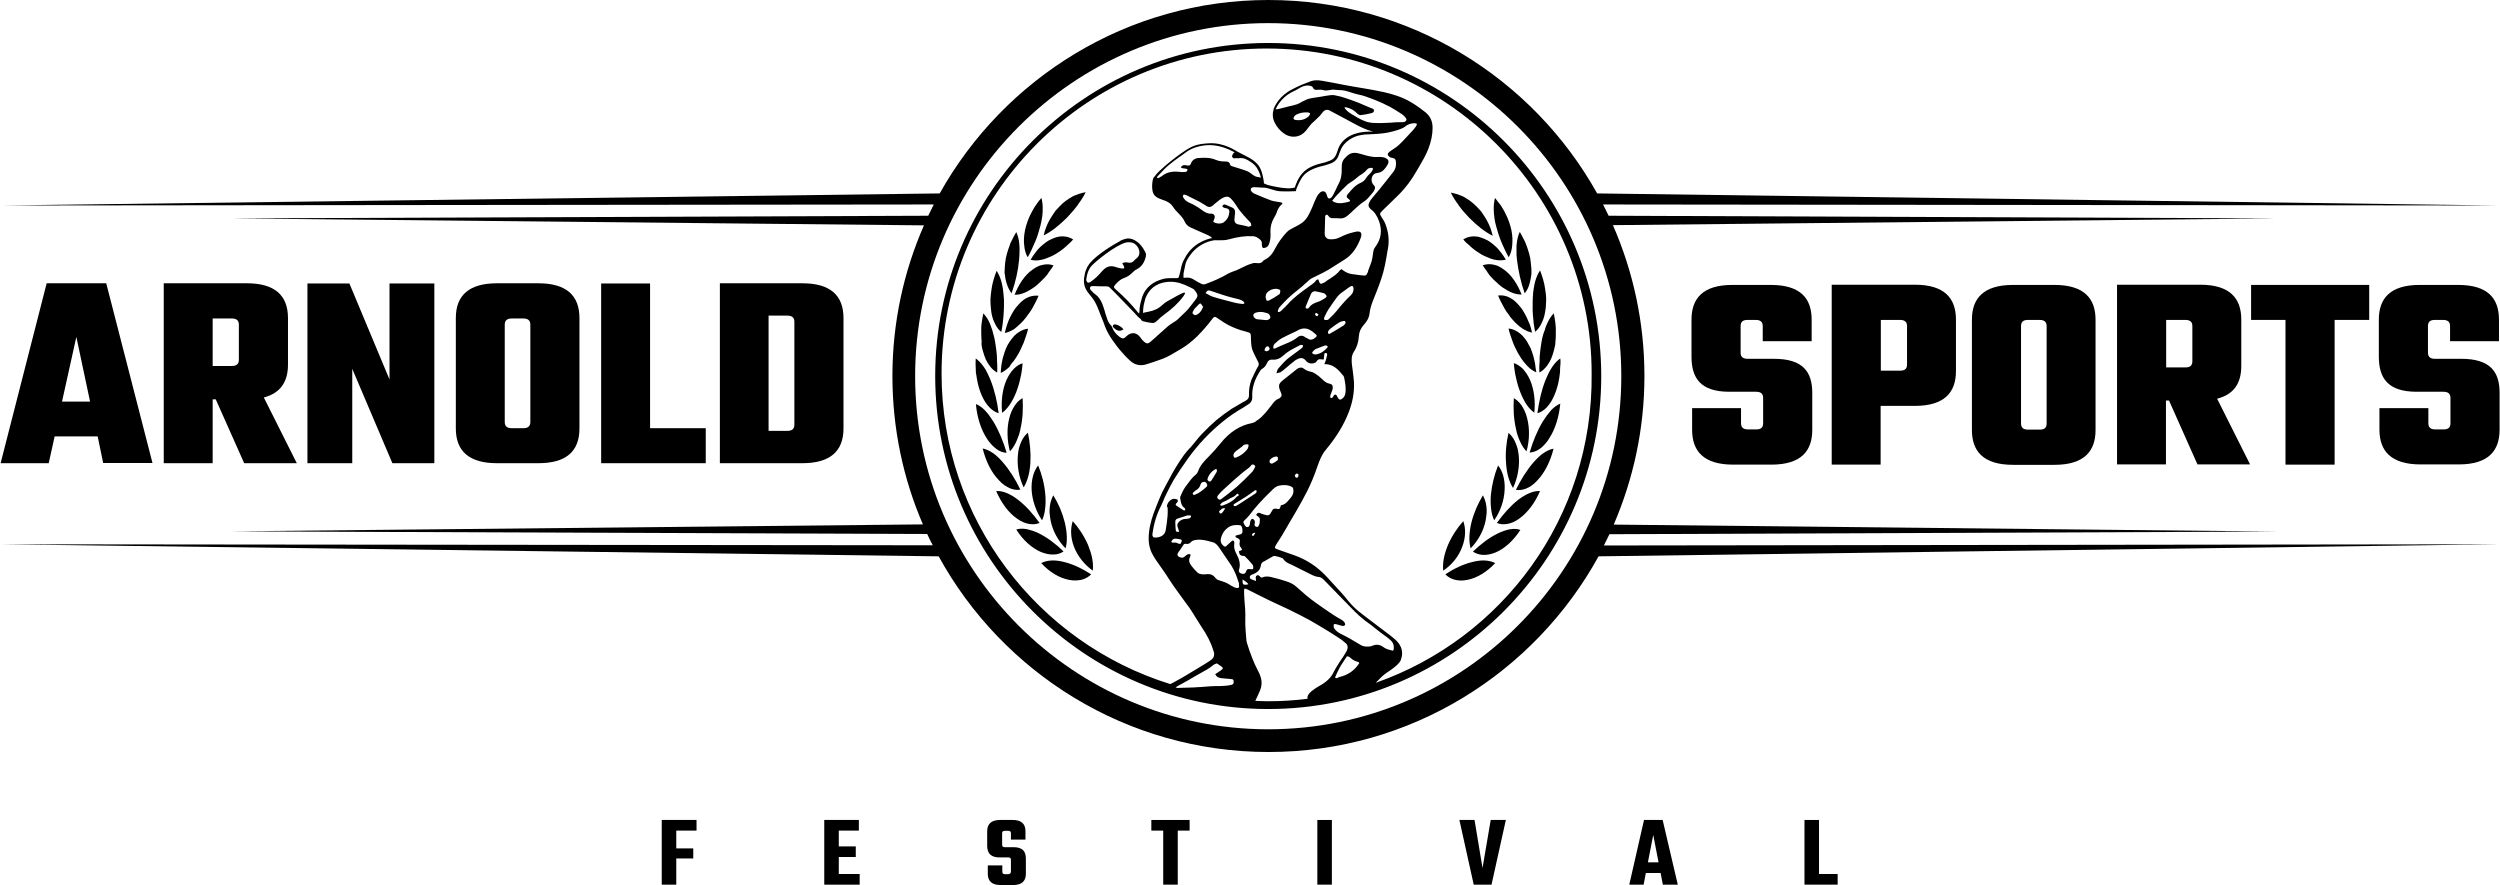 <?xml version="1.0" encoding="UTF-8"?><svg id="Layer_2" xmlns="http://www.w3.org/2000/svg" viewBox="0 0 1221.4 432.4"><g id="Layer_1-2"><g><g><path d="m340.3,405.8h-9.9v8.7h8.3v4.9h-8.3v12.8h-7.1v-31.6h17v5.2Z"/><path d="m409.9,427h10.1v5.2h-17.3v-31.6h16.9v5.2h-9.8v7.7h8.3v5.2h-8.3v8.3h.1Z"/><path d="m493.9,425.8v-5.7c0-.4-.1-.7-.3-.9s-.5-.3-1-.3h-4.4c-3.9,0-5.9-1.9-5.9-5.6v-7.2c0-3.6,2.1-5.5,6.3-5.5h6.1c4.2,0,6.3,1.8,6.3,5.5v4.1h-7.1v-3.1c0-.8-.4-1.2-1.3-1.2h-1.7c-.9,0-1.3.4-1.3,1.2v5.6c0,.4.1.7.3.9s.5.3,1,.3h4.3c2.1,0,3.6.5,4.6,1.4.9.9,1.4,2.3,1.4,4.1v7.5c0,3.7-2.1,5.5-6.3,5.5h-6c-4.2,0-6.3-1.8-6.3-5.5v-4.1h7.1v3.1c0,.8.4,1.2,1.3,1.2h1.7c.7-.1,1.2-.5,1.2-1.3Z"/><path d="m581.2,400.6v5.2h-5.8v26.4h-7.1v-26.4h-5.8v-5.2h18.7Z"/><path d="m643.6,400.6h7.1v31.6h-7.1v-31.6Z"/><path d="m728.3,400.6h7.4l-7,31.6h-8.7l-7-31.6h7.4l3.9,23.5,4-23.5Z"/><path d="m812.4,432.2l-1.1-5.7h-7.2l-1.1,5.7h-7l7.2-31.6h9.1l7.4,31.6h-7.3Zm-7.3-10.9h5.2l-2.6-13.4-2.6,13.4Z"/><path d="m888.7,427h9.1v5.2h-16.2v-31.6h7.1v26.4Z"/></g><g><path d="m826.7,199.5v10.5c0,10.3,5.5,17,20.1,17h18.6c14.6,0,20-6.7,20-17v-18c0-10.3-4.5-16.7-18.7-16.7h-12.9c-2.3,0-3.4-1-3.4-3v-13c0-2.1,1.1-3,3.4-3h4c2.3,0,3.4,1,3.4,3v7.4h23.9v-10.5c0-10.3-5.3-17-20-17h-18.7c-14.6,0-20,6.7-20,17v18c0,10.3,4.2,17.2,18.5,17.2h13.1c2.3,0,3.4,1,3.4,3v12.4c0,2.1-1.1,3-3.4,3h-4c-2.3,0-3.4-1-3.4-3v-7.4h-23.9v.1Z"/><path d="m894.9,139.2v87.8h23.9v-28.7h16.7c14.6,0,20.1-6.7,20.1-17v-25.2c0-10.3-5.5-17-20.1-17h-40.6v.1Zm36.8,38.9c0,2.1-1.1,3-3.4,3h-9.4v-24.8h9.4c2.3,0,3.4,1,3.4,3v18.8Z"/><path d="m983.5,139.2c-14.6,0-20.1,6.7-20.1,17v53.9c0,10.3,5.5,17,20.1,17h20.2c14.6,0,20.1-6.7,20.1-17v-53.9c0-10.3-5.5-17-20.1-17h-20.2Zm16.4,67.7c0,2.1-1.1,3-3.4,3h-5.7c-2.3,0-3.4-1-3.4-3v-47.6c0-2.1,1.1-3,3.4-3h5.7c2.3,0,3.4,1,3.4,3v47.6Z"/><path d="m1095,178.8v-22.7c0-10.3-5.5-17-20.1-17h-40.6v87.8h23.9v-31.2h1.5l13.9,31.2h25.7l-16.1-32.1c8.5-2.2,11.8-7.9,11.8-16Zm-23.9-2.3c0,2.1-1.1,3-3.4,3h-9.4v-23.2h9.4c2.3,0,3.4,1,3.4,3v17.2Z"/><polygon points="1140.6 227 1140.6 156.3 1157.5 156.3 1157.5 139.2 1099.8 139.2 1099.8 156.3 1116.6 156.3 1116.6 227 1140.6 227"/><path d="m1202.5,175.3h-12.9c-2.3,0-3.4-1-3.4-3v-13c0-2.1,1.1-3,3.4-3h4c2.3,0,3.4,1,3.4,3v7.4h23.9v-10.5c0-10.3-5.3-17-20-17h-18.7c-14.6,0-20,6.7-20,17v18c0,10.3,4.2,17.2,18.5,17.2h13.1c2.3,0,3.4,1,3.4,3v12.4c0,2.1-1.1,3-3.4,3h-4c-2.3,0-3.4-1-3.4-3v-7.4h-23.9v10.5c0,10.3,5.5,17,20.1,17h18.6c14.6,0,20-6.7,20-17v-18c0-10.2-4.5-16.6-18.7-16.6Z"/><path d="m783.6,266.5c.9-1.8,1.8-3.7,2.7-5.5l325.8-1.3-323.7-3.4c9.6-22.3,15-46.8,15-72.6,0-26.2-5.5-51.1-15.4-73.7l324.2-3.3-326.3-1.3c-.9-1.9-1.8-3.7-2.7-5.5l438.2.5-441.1-5.9C748.9,38.2,688.7,0,619.7,0c-68.9,0-129.1,38.2-160.6,94.5L0,100.4l456.2-.5c-.9,1.8-1.8,3.7-2.7,5.5l-340.5,1.3,338.4,3.4c-9.9,22.6-15.4,47.5-15.4,73.6,0,25.7,5.3,50.3,14.9,72.5l-337.9,3.4,340,1.3c.9,1.9,1.7,3.7,2.7,5.5L.1,265.9l458.5,5.9c31.2,56.9,91.8,95.6,161.2,95.6s129.9-38.7,161.2-95.6l440.4-5.9-437.8.6Zm-164,89.8c-95.1,0-172.5-77.4-172.5-172.5S524.5,11.3,619.6,11.3s172.5,77.4,172.5,172.5-77.4,172.5-172.5,172.5Z"/><path d="m502.1,125.7c.7-1.2,1.3-2.4,1.9-3.7.6-1.3,1.1-2.6,1.7-3.8,1.1-2.5,1.9-5.3,2.6-7.9.3-1.3.6-2.6.8-3.9.1-.6.2-1.2.2-1.8.1-.6.1-1.2.1-1.7.1-2.3-.1-4.4-.6-6.2-1,1.1-1.9,2.3-2.7,3.5l-.6.9-.6,1c-.4.7-.7,1.3-1.1,2-.7,1.3-1.3,2.7-1.8,4.1-.5,1.4-.9,2.8-1.2,4.2-.6,2.8-.7,5.4-.4,7.6.2,2.3.8,4.2,1.7,5.7Z"/><path d="m521.9,119.4c.8-.7,1.6-1.5,2.4-2.4-1.3-.9-2.9-1.4-4.6-1.5h-1.4c-.2,0-.5,0-.7.1-.2,0-.5.1-.7.1-.9.2-1.9.5-2.9,1-2.1.8-3.9,2.3-5.8,4-.9.8-1.7,1.8-2.5,2.9-.8,1.1-1.5,2.1-2.2,3.3,1.5.4,3.2.5,4.9.1,1.8-.3,3.5-1,5.5-1.9,1-.5,1.9-1,2.8-1.6.9-.6,1.8-1.2,2.7-1.9.4-.3.9-.7,1.3-1.1.2-.2.4-.4.6-.6l.6-.5Z"/><path d="m491,134.6c.1,1.3.4,2.5.7,3.5.6,2.1,1.5,3.9,2.5,5.2,1.9-5.3,3.2-10.9,3.7-16.5.1-1.4.2-2.7.2-4v-1.8c0-.6-.1-1.2-.1-1.7-.2-2.3-.7-4.3-1.5-5.9-.8,1.3-1.5,2.7-2.2,4.1l-.5,1c-.2.4-.3.7-.4,1.1-.3.7-.5,1.5-.8,2.2-.5,1.5-.9,2.9-1.2,4.4s-.4,3-.5,4.4c0,.7-.1,1.4-.1,2.1v1c.2.2.2.5.2.9Z"/><path d="m512.2,133.3l.5-.7c.7-.9,1.4-1.9,2-2.9-1.4-.6-3-.7-4.8-.4-.4.1-.9.2-1.3.3-.5.1-.9.3-1.4.5-.9.4-1.8.9-2.7,1.6-3.8,2.6-6.8,7.2-8.8,12.3,1.6.1,3.2-.3,4.9-1,.8-.3,1.7-.8,2.5-1.3.4-.3.8-.5,1.3-.8.4-.3.9-.6,1.3-.9.9-.7,1.7-1.4,2.5-2.2s1.6-1.6,2.4-2.4c.4-.4.7-.9,1.1-1.3l.5-.8Z"/><path d="m484.7,154.4c.3,1.2.7,2.3,1.2,3.3.9,2,2,3.5,3.3,4.5.3-1.4.5-2.8.7-4.2.1-.7.1-1.4.2-2.1.1-.7.2-1.4.2-2.1.1-1.4.2-2.8.2-4.3v-2.1c0-.7,0-1.4-.1-2.1-.1-1.4-.2-2.7-.4-4-.2-1.2-.4-2.4-.7-3.5-.6-2.2-1.4-4-2.4-5.5-1.1,2.9-2.1,6-2.5,9.1-.2,1.5-.4,3.1-.5,4.6,0,1.5,0,3,.2,4.5.1,1.4.3,2.7.6,3.9Z"/><path d="m497.8,158.8c.8-.7,1.6-1.5,2.3-2.3.8-.9,1.4-1.8,2.1-2.7.7-.9,1.4-1.9,2-2.9,1.1-2.1,2.3-4.1,3.2-6.4-1.5-.2-3.1,0-4.8.6-.8.3-1.7.8-2.5,1.4-.8.6-1.6,1.3-2.4,2.2-.4.4-.8.9-1.2,1.4s-.8,1-1.1,1.5c-.7,1.1-1.3,2.2-1.9,3.4-.3.6-.6,1.2-.8,1.8-.2.6-.5,1.3-.7,1.9-.4,1.3-.8,2.7-1.1,4,1.5-.3,3.1-1,4.7-2,.7-.6,1.4-1.2,2.2-1.9Z"/><path d="m479.7,169.4c.1.7.3,1.4.5,2.1.4,1.4.8,2.6,1.3,3.8.1.3.2.6.4.8.1.3.3.5.4.8.3.5.6,1,.9,1.4,1.2,1.7,2.5,3,4,3.7.1-1.4,0-2.9,0-4.3l-.1-1.1v-1.1c0-.7-.1-1.4-.1-2.1-.1-1.4-.3-2.8-.5-4.2-.2-1.4-.4-2.8-.7-4.1-.3-1.3-.7-2.6-1-3.8-.4-1.2-.8-2.3-1.2-3.3-.9-2-2-3.7-3.2-4.9-.3,1.6-.6,3.2-.8,4.7-.1.8-.2,1.6-.2,2.4v2.4c0,1.6.1,3.1.2,4.6-.2.8-0,1.5.1,2.2Z"/><path d="m494,177.9c.3-.4.6-.8,1-1.2.7-.9,1.3-1.8,1.9-2.8.3-.5.6-1,.9-1.5.3-.5.5-1.1.8-1.6.5-1.1,1-2.2,1.5-3.3.2-.6.4-1.1.6-1.7.2-.6.4-1.1.6-1.7.4-1.2.7-2.3,1-3.5-1.5.1-3.1.7-4.6,1.7-.8.5-1.5,1.1-2.3,1.9-.7.8-1.4,1.7-2.1,2.7-.7,1-1.3,2.1-1.8,3.3-.5,1.2-.9,2.4-1.3,3.8-.2.7-.4,1.3-.5,2l-.2,1c-.1.3-.1.7-.2,1-.2,1.4-.3,2.8-.4,4.2,1.5-.6,2.9-1.7,4.3-3,.2-.5.5-.9.8-1.3Z"/><path d="m477.2,184.6c.5,3.1,1.3,6,2.4,8.5,2.2,5.1,5.3,7.9,8.3,8.8-.7-5.7-2-11.3-4-16.3-.2-.6-.5-1.2-.8-1.8-.2-.6-.5-1.1-.8-1.7-.5-1.1-1.1-2.1-1.7-2.9-1.2-1.8-2.6-3.1-3.9-4.1-.1,1.6-.1,3.2,0,4.8,0,.8.1,1.6.1,2.4.2.7.3,1.5.4,2.3Z"/><path d="m496.4,191.8c.9-2.3,1.6-4.6,2.1-7,.1-.6.3-1.2.4-1.8.1-.6.2-1.2.3-1.8.2-1.2.3-2.5.4-3.7-1.5.4-2.9,1.3-4.3,2.7-.7.7-1.3,1.5-1.9,2.4-.3.5-.6.9-.9,1.5-.3.5-.5,1.1-.8,1.6-2,4.6-2.7,10.4-2.1,16,2.7-2,5-5.4,6.8-9.9Z"/><path d="m483.4,216c.4.5.8.9,1.2,1.4.8.8,1.6,1.5,2.4,2.1,1.6,1.1,3.2,1.7,4.8,1.7-1.6-5.4-3.7-10.6-6.4-15.1-1.4-2.2-2.7-4.1-4.2-5.6-1.4-1.5-2.9-2.5-4.4-3.1.5,6.4,2.5,12.6,5.5,17.1.3.5.7,1,1.1,1.5Z"/><path d="m496.5,215.8c.4-.9.8-1.9,1.2-3,.2-.5.3-1.1.5-1.7s.3-1.2.4-1.8c1.1-4.8,1.3-9.9,1-14.8-1.4.8-2.7,1.9-3.8,3.6-1.1,1.6-2.1,3.7-2.7,6.2-1.3,5-1.1,10.8.3,16.2,1.2-1.2,2.2-2.8,3.1-4.7Z"/><path d="m490.8,237.1c.9.6,1.8,1.1,2.7,1.5,1.8.7,3.5.9,5,.6-2.4-5-5.3-9.6-8.6-13.4-.8-1-1.7-1.8-2.5-2.6-.8-.8-1.6-1.4-2.5-2-1.7-1.1-3.3-1.8-4.8-2.1,1.5,6.2,4.3,11.9,8,15.6.9,1,1.8,1.8,2.7,2.4Z"/><path d="m502.3,233c.3-1,.5-2.1.7-3.2s.3-2.3.4-3.6c.3-5-.2-10-1.2-14.8-1.3,1.1-2.4,2.5-3.2,4.3-.4.9-.8,1.9-1.1,3s-.5,2.3-.6,3.6c-.5,5.2.5,10.9,2.8,15.8.9-1.3,1.6-3.1,2.2-5.1Z"/><path d="m502.9,256c1.9.3,3.5.1,5-.5-3.1-4.3-6.6-8.3-10.5-11.3s-7.5-4.5-10.7-4.3c2.4,5.7,6.1,10.7,10.2,13.5,2.1,1.5,4.1,2.3,6,2.6Z"/><path d="m504,239.3c.3,5.2,2.2,10.6,5.1,14.9.8-1.7,1.3-3.6,1.5-5.7.3-2.1.3-4.4.1-6.9-.4-5-1.7-9.8-3.5-14.2-2.1,2.6-3.4,6.7-3.2,11.9Z"/><path d="m519.6,269.4c-3.7-3.6-7.8-6.7-12-8.8-1.1-.5-2.1-1-3.1-1.3s-2-.6-2.9-.8c-1.9-.3-3.6-.3-5.1.2,3.2,5.1,7.6,9.1,12.1,11,2.3.9,4.3,1.3,6.2,1.2,1.7-0,3.4-.5,4.8-1.5Z"/><path d="m513.3,254.4c1,5,3.7,9.9,7.3,13.5.5-1.8.7-3.8.6-5.9-.1-2.1-.4-4.4-1-6.8-1.2-4.8-3.1-9.2-5.6-13.2-.8,1.5-1.5,3.4-1.7,5.5-.1,1-.2,2.2-.1,3.3.1,1.1.3,2.3.5,3.6Z"/><path d="m508.7,275.1c3.9,4.3,8.8,7.3,13.6,8.2,2.4.5,4.5.3,6.3-.1,1.8-.5,3.3-1.4,4.5-2.6-4.2-2.7-8.6-4.9-13.1-6-4.5-1.2-8.4-1-11.3.5Z"/><path d="m524.7,267.1c1.8,4.7,5.2,8.9,9.2,11.7.2-1.9.1-3.9-.3-6-.4-2.1-1.1-4.2-2-6.5-1.9-4.4-4.5-8.3-7.5-11.7-1.1,3.4-1.2,7.8.6,12.5Z"/><path d="m525.6,95.3c-.3.1-.6.2-.8.3-.3.1-.5.3-.8.4-2.1,1.2-4.4,2.7-6.3,4.8-.5.5-1,1-1.5,1.6-.2.3-.5.5-.7.8s-.4.6-.6.9c-.8,1.2-1.6,2.4-2.2,3.5-.7,1.2-1.2,2.4-1.7,3.7-.5,1.2-.8,2.5-1.1,3.7,3.9-1.9,7.7-5,11.5-8.8,1.8-2,3.6-3.9,5.1-6,.2-.3.4-.5.5-.8.2-.3.4-.5.6-.8.4-.5.7-1,1-1.5.7-1,1.3-2.1,1.8-3.2-1,.2-2.1.4-3.2.8-.5.2-1.0.4-1.6.6Z"/><path d="m729.9,104.6c.1.6.2,1.2.2,1.8.2,1.3.4,2.6.8,3.9.7,2.6,1.5,5.3,2.6,7.9.6,1.3,1.1,2.6,1.7,3.8.6,1.3,1.2,2.5,1.9,3.7.9-1.6,1.5-3.4,1.7-5.7.2-2.2.2-4.9-.4-7.6-.3-1.4-.7-2.8-1.2-4.2s-1.1-2.7-1.8-4.1c-.3-.7-.7-1.3-1.1-2l-.6-1-.6-.9c-.9-1.2-1.8-2.4-2.7-3.5-.5,1.8-.7,3.9-.6,6.2-0.0.5.1,1.1.1,1.7Z"/><path d="m722.5,123.5c.9.6,1.8,1.2,2.8,1.6,2,.9,3.7,1.6,5.5,1.9,1.7.3,3.4.2,4.9-.1-.7-1.2-1.4-2.3-2.2-3.3s-1.6-2.1-2.5-2.9c-1.8-1.7-3.7-3.2-5.8-4-1-.4-2-.8-2.9-1-.2-.1-.5-.1-.7-.1s-.5,0-.7-.1h-1.4c-1.8.1-3.3.6-4.6,1.5.7.9,1.5,1.7,2.4,2.4l.6.5c.2.2.4.4.6.6.4.4.8.7,1.3,1.1.8.7,1.8,1.3,2.7,1.9Z"/><path d="m744.9,143.3c1.1-1.3,2-3,2.5-5.2.3-1.1.5-2.2.7-3.5,0-.3.1-.6.1-1v-1c0-.7,0-1.4-.1-2.1-.1-1.4-.3-2.9-.5-4.4-.3-1.5-.7-2.9-1.2-4.4-.2-.7-.5-1.5-.8-2.2-.1-.4-.3-.7-.4-1.1l-.5-1c-.7-1.4-1.4-2.8-2.2-4.1-.8,1.7-1.3,3.7-1.5,5.9-.1.6-.1,1.1-.1,1.7v1.8c0,1.3,0,2.6.2,4,.7,5.6,1.9,11.3,3.8,16.6Z"/><path d="m726.9,133.3l.5.7c.3.5.7.9,1.1,1.3.7.9,1.6,1.7,2.4,2.4.8.8,1.6,1.5,2.5,2.2.4.3.9.7,1.3.9.4.3.9.6,1.3.8.8.5,1.7,1,2.5,1.3,1.7.7,3.3,1,4.9,1-2-5.1-5-9.7-8.8-12.3-.9-.7-1.8-1.2-2.7-1.6-.4-.2-.9-.4-1.4-.5s-.9-.2-1.3-.3c-1.7-.3-3.3-.1-4.8.4.6,1,1.3,2,2,2.9l.5.8Z"/><path d="m748.9,153.7c.1.7.1,1.4.2,2.1.1.7.1,1.4.2,2.1.2,1.4.4,2.8.7,4.2,1.3-1,2.4-2.5,3.3-4.5.5-1,.9-2.1,1.2-3.3.3-1.2.5-2.5.7-4,.1-1.4.2-2.9.2-4.5-.1-1.5-.2-3-.5-4.6-.4-3.1-1.4-6.2-2.5-9.1-1,1.5-1.8,3.3-2.4,5.5-.3,1.1-.5,2.2-.7,3.5s-.4,2.6-.4,4c0,.7-.1,1.4-.1,2.1v2.1c-.1,1.6,0,3.0.1,4.4Z"/><path d="m746.6,156.7c-.3-.6-.5-1.2-.8-1.8-.6-1.2-1.2-2.3-1.9-3.4-.3-.5-.7-1-1.1-1.5-.4-.5-.8-.9-1.2-1.4-.8-.9-1.6-1.6-2.4-2.2-.8-.6-1.7-1-2.5-1.4-1.7-.7-3.3-.8-4.8-.6.9,2.3,2.1,4.3,3.2,6.4.6,1,1.2,2,2,2.9.6,1,1.3,1.9,2.1,2.7.7.9,1.5,1.6,2.3,2.3.7.7,1.5,1.3,2.3,1.8,1.5,1,3.1,1.7,4.7,2-.3-1.4-.7-2.7-1.1-4-.3-.5-.5-1.2-.8-1.8Z"/><path d="m753.5,165.1c-.3,1.3-.5,2.7-.7,4.1s-.4,2.8-.5,4.2c-.1.7-.1,1.4-.1,2.1v1.1l-.1,1.1c-.1,1.4-.1,2.9,0,4.3,1.4-.7,2.8-2,4-3.7.3-.4.6-.9.9-1.4.1-.2.3-.5.4-.8.1-.3.2-.5.4-.8.5-1.1.9-2.4,1.3-3.8.2-.7.3-1.4.5-2.1s.3-1.5.3-2.2c.2-1.5.2-3,.2-4.6v-2.4c-.1-.8-.1-1.6-.2-2.4-.2-1.6-.5-3.2-.8-4.7-1.2,1.2-2.3,2.9-3.2,4.9-.5,1-.9,2.1-1.2,3.3-.5,1.2-.9,2.4-1.2,3.8Z"/><path d="m750,177.9c0-.3-.1-.7-.2-1l-.2-1c-.2-.7-.3-1.3-.5-2-.4-1.3-.8-2.6-1.3-3.8-.6-1.2-1.2-2.3-1.8-3.3-.7-1-1.3-1.9-2.1-2.7-.8-.8-1.5-1.4-2.3-1.9-1.5-1-3.1-1.6-4.6-1.7.3,1.2.6,2.4,1,3.5.2.6.4,1.2.6,1.7.2.6.4,1.2.6,1.7.4,1.1.9,2.2,1.5,3.3.3.5.5,1.1.8,1.6s.6,1,.9,1.5c.6,1,1.2,1.9,1.9,2.8.3.4.7.8,1,1.2.3.4.7.8,1,1.1,1.3,1.4,2.8,2.4,4.3,3-.3-1.2-.4-2.7-.6-4Z"/><path d="m762.3,175.1c-1.3.9-2.7,2.3-3.9,4.1-.6.9-1.2,1.9-1.7,2.9-.3.5-.5,1.1-.8,1.7s-.5,1.2-.8,1.8c-2,5-3.2,10.6-4,16.3,3-.8,6.1-3.6,8.3-8.8,1.1-2.5,1.9-5.4,2.4-8.5.1-.8.2-1.5.3-2.3s.1-1.6.1-2.4c.2-1.6.3-3.2.1-4.8Z"/><path d="m749.6,201.6c.6-5.6-.1-11.4-2.1-16-.3-.6-.5-1.1-.8-1.6s-.6-1-.9-1.5c-.6-.9-1.3-1.7-1.9-2.4-1.4-1.3-2.7-2.2-4.3-2.7.1,1.2.2,2.5.4,3.7.1.6.2,1.2.3,1.8.1.6.3,1.2.4,1.8.5,2.4,1.2,4.8,2.1,7,1.8,4.6,4,8,6.8,9.9Z"/><path d="m753.7,206c-2.7,4.5-4.8,9.7-6.4,15.1,1.6-.1,3.2-.6,4.8-1.7.8-.5,1.6-1.2,2.4-2.1.4-.4.8-.9,1.2-1.4s.8-1,1.1-1.6c3-4.5,4.9-10.7,5.5-17.1-1.5.6-3,1.7-4.4,3.1-1.4,1.6-2.8,3.5-4.2,5.7Z"/><path d="m745.8,220.5c1.5-5.3,1.6-11.2.3-16.2-.6-2.5-1.6-4.5-2.7-6.2-1.1-1.6-2.5-2.8-3.8-3.6-.3,4.9-.1,10,1,14.8.1.6.3,1.2.4,1.8.1.6.3,1.1.5,1.7.3,1.1.8,2.1,1.2,3,.8,1.9,1.9,3.5,3.1,4.7Z"/><path d="m751.7,223.3c-.8.8-1.7,1.6-2.5,2.6-3.3,3.8-6.2,8.5-8.6,13.4,1.5.3,3.2.1,5-.6.9-.4,1.8-.8,2.7-1.5.9-.6,1.8-1.4,2.7-2.4,3.6-3.7,6.5-9.4,8-15.6-1.6.3-3.2,1-4.8,2.1-.8.5-1.7,1.2-2.5,2Z"/><path d="m740.2,215.8c-.8-1.8-2-3.3-3.2-4.3-1.1,4.8-1.6,9.8-1.2,14.8.1,1.2.2,2.4.4,3.6.2,1.1.4,2.2.7,3.2.6,2,1.3,3.8,2.3,5.3,2.3-4.9,3.3-10.6,2.8-15.8-.1-1.3-.4-2.5-.6-3.6-.4-1.3-.8-2.3-1.2-3.2Z"/><path d="m731.3,255.5c1.5.6,3.1.8,5,.5,1.8-.3,3.9-1.1,5.9-2.6,4.1-2.9,7.8-7.8,10.2-13.5-3.2-.2-6.8,1.4-10.7,4.3-3.8,3-7.3,7-10.4,11.3Z"/><path d="m730,254.2c3-4.3,4.9-9.7,5.1-14.9.3-5.2-1.1-9.3-3.2-11.9-1.8,4.5-3,9.3-3.5,14.2-.2,2.5-.2,4.8.1,6.9.2,2.1.7,4,1.5,5.7Z"/><path d="m737.6,258.6c-.9.2-1.9.4-2.9.8-1,.3-2,.8-3.1,1.3-4.2,2.1-8.3,5.2-12,8.8,1.4.9,3,1.5,4.9,1.6s4-.3,6.2-1.2c4.5-1.9,8.8-5.9,12.1-11-1.6-.6-3.3-.6-5.2-.3Z"/><path d="m725.8,254.4c.2-1.3.4-2.5.5-3.6.1-1.2,0-2.3-.1-3.3-.2-2.1-.9-3.9-1.7-5.5-2.4,4-4.4,8.4-5.6,13.2-.6,2.4-.9,4.7-1,6.8-.1,2.2.1,4.1.6,5.9,3.6-3.7,6.3-8.5,7.3-13.5Z"/><path d="m719.2,274.6c-4.5,1.1-9,3.3-13.1,6,1.2,1.2,2.7,2.1,4.5,2.6s4,.6,6.3.1c4.7-.9,9.6-3.9,13.6-8.2-3-1.5-6.8-1.7-11.3-.5Z"/><path d="m714.4,267.1c1.8-4.7,1.7-9.1.5-12.5-3,3.4-5.6,7.3-7.5,11.7-.9,2.2-1.6,4.4-2,6.5s-.5,4.1-.3,6c4.2-2.8,7.6-7,9.3-11.7Z"/><path d="m711.6,98.8c.2.2.4.5.6.8.2.3.4.5.5.8,1.5,2.1,3.2,4,5.1,6,3.8,3.8,7.6,6.9,11.5,8.8-.3-1.2-.7-2.4-1.1-3.7-.5-1.2-1-2.5-1.7-3.7s-1.4-2.4-2.2-3.5c-.2-.3-.4-.6-.6-.9-.2-.3-.5-.5-.7-.8-.5-.5-1-1.1-1.5-1.6-2-2.1-4.2-3.6-6.3-4.8-.3-.1-.5-.3-.8-.4-.3-.1-.6-.2-.8-.3-.6-.2-1.1-.4-1.6-.6-1.1-.3-2.1-.6-3.2-.8.5,1.1,1.2,2.2,1.8,3.2.3.4.6.9,1,1.5Z"/><path d="m619.6,21c-89.7,0-162.7,73-162.7,162.7s73,162.7,162.7,162.7,162.7-72.9,162.7-162.6c0-89.8-73-162.8-162.7-162.8Zm-17.5,313.4c-.3.2-.7.2-1,.3-1.8.4-3.6.4-5.3.5h-2.1c-1.5,0-2.3.1-3.8.2-2.4.1-2.5.3-4.4.3-1.7.1-2.2.2-3.7.2-.5,0-3.9.1-6.6.2-.3-.1-.6-.2-.9-.3.5-.3,1-.5,1.4-.8.3-.2.6-.4.9-.5.1,0,.2-.1.2-.1l1.1-.6c1.8-1,3.6-2,5.4-3.1,1-.6,2-1.1,3-1.7,2.2-1.2,4.5-2.4,6.5-4.1.3-.3.8-.5,1.2-.6.2-.1.3-.1.5-.2.2.1.4.3.6.4.4.3.8.6,1.3.9.7.4,1,.7,1,1s-.3.7-.9,1.1c-.6.4-1.2.8-1.8,1.2-.3.2-.6.4-.9.6l-.1.1.1.1c.8,1.6,2.2,1.8,3.6,1.9h.2c.8.1,1.5.2,2.3.2.6.1,1.2.1,1.8.2.4,0,1,.2,1,.9.1 1-.1,1.5-.6,1.7Zm2.9-47.2c-.5.2-1.3,0-1.8-.2-1-.4-1.9-1-2.7-1.5-1.4-.9-3-1.4-4.6-1.9l-.4-.1c-.7-.2-1.4-.7-1.9-1.4-.9-1.1-1.9-1.6-3.2-1.6h-.5c-1,.1-2.1.2-3.1,0-.7-.1-1.4-.4-1.8-.8-1.1-1-2.1-2.2-3.1-3.5-1-1.4-1.2-2.7-.5-4.1.1-.2.2-.5.2-.7,0-.1,0-.2.1-.3v-.1l-.1-.1c-1.1-.5-1.8.1-2.4.7-1.1,1-1.8,1.1-3.1.5-.4-.2-.7-.5-.8-.9s0-.8.3-1.2c.2-.3.4-.7.7-1,.6-.9,1.2-1.8,1.8-2.7.3-.5.7-.7,1.3-.6,1,.2,1.8-.1,2.5-.9.8-.9,2.1-1,3.2-1.1,2.4-.2,4.8.5,7,1.1l.4.1c1.5.4,2.5,1.7,3.3,2.9.6.8,1.1,1.6,1.7,2.5,1.4,2,2.8,4.1,4.2,6.2.8,1.3,1.4,2.6,2,4,.4,1,.8,2,1.1,3,.1.4.2.7.4,1.1.1.2.1.5.1.7v.4c.1.9.2,1.3-.3,1.5Zm-34.5-38c0,1,0,2.1-.1,3.1-.2,2.3-.5,4.5-.9,6.8-.4,2.6-3.1,3.7-5.5,3.5-.3,0-.6-.2-.7-.4-.2-.3-.3-.6-.3-1,.7-5.4,2.1-10,4.3-14.2.3-.6.6-1.3.9-2,.2-.6.5-1.2.7-1.7.3-.7.7-1.4,1-2.1,1.1-2.2,2.2-4.5,3.5-6.7,2-3.3,4.3-6.7,7-10.5,4.9-6.8,10.8-13.1,17.6-18.5,2.7-2.2,5.8-4.3,9.8-6.6.3-.2.6-.4.9-.6.4-.2.7-.5,1.1-.7,1.4-.8,2.1-2.1,2-3.8-.2-4.3,1.1-8.4,4-12.8l.1-.1c.1-.2.3-.4.4-.5,1.3-.7,2.2-1.7,2.8-3.2.4-1,1.2-1.5,2.2-1.5h.3c2,.2,3.8-.5,5.5-2.1,1.8-1.7,4-2.9,6.2-4,.6-.3,1.2-.6,1.7-.9.6-.3,1.1-.3,1.6.1,0,.7-.3,1.1-.9,1.5-.6.4-1.2.9-1.7,1.3-1.2.9-2.5,1.9-3.8,2.8-2,1.4-3.6,3.3-5.2,5.1-.2.2-.4.5-.6.7-.2.3-.3.6-.5,1.1-.1.2-.1.5-.2.8l-.1.3.3-.1c.3-.1.6-.1.8-.2.4-.1.8-.1,1-.3.8-.5,1.5-1.1,2.2-1.7l.2-.2c.6-.5,1.3-1,1.9-1.6.8-.7,1.7-1.4,2.6-2.1.2-.2.5-.3.8-.5.1-.1.2-.1.4-.2,1.7-.9,3-.7,4.1.6,1,1.3,2.3,1.7,3.8,1.4.3-.1,1.2-.3,1.5-.9.6-1,1.3-1.3,2.5-1h1.1v-.5c0-.3,0-.6.1-.9v-.2c0-.3.1-.7.1-1,.1-.3.3-.7.9-.5.4.1.5.3.5.8-.2,1.1-.5,2.1-.7,2.9-.1.3-.2.6-.4,1-.1.2-.1.3-.2.5l-.1.2h.2c4.2,0,6.6,2.6,9.1,5.7.2.2.3.6.4.9.5,2.4,1,5.1.6,7.7-.2,1.1-.7,2-1.6,2.6-.5.4-.9.5-1.2.4s-.6-.4-.9-.9c-.1-.1-.1-.3-.2-.4-.1-.2-.2-.4-.3-.6-.3-.5-.6-.5-.8-.5s-.5.1-.8.6c-.1.1-.1.2-.1.3,0,.1,0,.2-.1.2l-.1.1c-.2.2-.5.5-.7.5s-.4-.1-.5-.3c-.1-.2-.2-.4-.1-.7.1-.4.2-.8.4-1.2.1-.2.2-.5.2-.7,0-.1.1-.3.2-.4.2-.4.3-.9.4-1.4.2-1.3-.3-2.1-1.4-2.3-1.6-.3-2.7-1.2-3.6-2.1-1.1-1.1-2.2-2-3.3-2.7-.7-.5-1.5-.9-2.5-1.1-1.3-.3-2.3-.7-3.2-1.4-.8-.7-1.7-.8-2.8-.3-.5.2-.9.6-1.3.9-.9.7-1.7,1.4-2.6,2.1-1.2,1-2.5,2-3.8,3-1.8,1.5-2.1,2.5-1.3,4.7.1.2.2.5.3.7.1.3.3.7.4,1,.3.9.1,1.5-.6,2-.1.1-.2.1-.2.2-.2.1-.3.3-.5.3-1.5.5-2.4,1.7-3.3,2.9-.1.1-.2.3-.3.4-1.1,1.5-2.6,3.4-4.3,5.1-.9,1-2,1.8-3.1,2.5l-.1.1c-.6.5-1.3.8-1.9.9-5.9,1.1-11,4.4-15.4,9.9-2,2.5-3.9,4.6-5.9,6.6-2.1,2.1-4.1,4.2-5.1,7.1-.2.6-.6,1.2-1,1.5-1.9,1.5-3.2,3.4-4.6,5.3-.2.3-.4.5-.6.8-1,1.4-1.7,3-2.4,4.6-.2.5-.1,1.1,0,1.7,0,.1,0,.2.1.4.2,1.2.5,2.6,1.9,3.6h0c.1.1.2.1.2.2.1.2.1.4.2.7v.1q-.1,0-.2.1c-.2.1-.4.1-.5.1-1.2-.7-2.4-1.5-3.7-2.4-.2-.1-.2-.2-.3-.4,0-.2,0-.4.2-.6.1-.1.2-.2.3-.3.1-.2.3-.3.4-.5.2-.3.2-.5.1-.8-.1-.2-.2-.4-.6-.5-.4-.1-1-.2-1.4-.2-1.6.2-3.2,2-3.3,3.7.4.5.4,1.2.4,1.8Zm36.4-118.5c-.8.4-1.6.8-2.3,1.1-.3.2-.7.3-1,.4-.2.1-.5.2-.8.3s-.5.2-.8.3c-.7.3-1.5.6-2.2,1-3.2,1.9-6.8,3.5-10.9,5-.5.2-1.2.2-1.7,0-1.5-.7-2.9-1.5-4.1-2.3-1.3-.8-2.6-1-4-.8h-.9v-.8c0-.6,0-1.2.1-1.7.2-.9.4-1.7.5-2.4.2-.9.3-1.7.6-2.5v-.1s.6-1.5,1.9-3.3c.4-.6.9-1.2,1.5-1.9,2.8-3,6.2-4.9,10.3-5.6h2.1c2.3,0,3.3,0,4.9-.4,4.7-1.3,8.4-1.8,12.1-1.6,1.4.1,2.5.8,3.7,1.9.6.6.6,1.3.6,2.1v.5h0v.1c.1.5.2.8.4,1s.6.2,1,.1c1-.2,1.7-.8,2.1-1.9.8-2,.8-4.1.7-6.1-.1-2.3.5-4.5,1.8-6.8l.2-.3c.3-.6.7-1.2.9-1.8.5-1.6,1.2-3.3,2.8-4.5l.1-.1-.1-.6h-.1c-.2,0-.3-.1-.5-.1-.3-.1-.7-.2-1-.2-.4-.1-.8-.1-1.2-.2-.8-.1-1.7-.3-2.4-.5-2.7-1-5.4-2.1-7.9-3.2l-.5-.2c-.5-.2-1-.6-1.3-1-.4-.4-.5-.9-.4-1.3.1-.4.5-.7,1.1-.8.3-.1.7-.1,1.1,0h.3c.6,0,1.2,0,1.8.1.9,0,1.7.1,2.6.1,1.5.2,3.3.9,5.6,1.5,2.5.6,9.5.2,9.5.2.1-.7.5-1.7.7-2.2.6-1.4,1.6-3.4,2.4-4.6,1.1-1.5,3.1-3.7,9-5.3h0l.5-.1c1.4-.3,2.9-.8,4.3-1.3,2-.7,3.4-2.1,4-4q0-.1.1-.2v-.1c.1-.1.2-.4.3-.8.4-1,1-2.8,2.2-4.2,1.7-1.9,3.5-3.1,5.9-4,1.4-.5,3.1-.7,4.3-.9h.7c2-.1,3.7-.2,5.6-.3l1-.1c2.8-.2,5.7-.8,8.8-1.8l.3-.1c1.1-.4,2.3-.8,3.2-1.5,1.4-1.2,2.9-1.7,4.8-1.7.3,0,.5.1.8.2.1,0,.2.1.3.1,0,.1-.1.2-.1.3-.1.3-.2.6-.3.8-.4.6-.9,1.2-1.3,1.7l-.2.2c-.2.3-.5.6-.8.9-.1.1-.2.2-.3.3-.4.4-.8.9-1.2,1.3-1,1.1-2.1,2.2-3.1,3.3-.9,1-1.8,1.7-2.6,2.4-.5.4-1.1.8-1.6,1.1-.7.4-1.3.9-2,1.4-.5.4-.8.8-.8,1.2s.3.8.9,1.3c.3.2.7.4,1.2.4,1.3.2,1.8.7,1.9,2,.2,1.8-.2,3.5-1.3,4.9-2,2.6-4.1,5.2-6.2,7.8l-.2.3c-.7.9-1.5,1.8-2.2,2.6-.6.7-1.3,1.5-1.9,2.3-.5.6-.9,1.2-1.2,1.9-.7,1.3-.4,2.4.7,3.3,1.8,1.3,3.1,3.2,4.1,6,1.5,4.3,1,8.3-1.5,11.9l-.1.1c-.4.6-.9,1.3-1.1,2-.2.8-.3,1.6-.4,2.4-.1.4-.1.9-.2,1.3-.1.7-.3,1.3-.4,1.8-.3.8-.6,1.7-.9,2.5-.2.5-.4,1.1-.6,1.6-.1.2-.2.5-.2.7-.1.4-.2.7-.4,1-.5,1.1-.8,1.2-1.9,1.1-1.4-.1-2.8-.3-4.1-.5-.5-.1-1.1-.1-1.6-.2-1.4-.2-2.8-.8-4.2-1.8-.2-.1-.3-.2-.5-.4l-.3-.2-.1.1c-.1,0-.1.1-.2.1-.2.1-.3.1-.4.3-1.3,1.8-3.2,3-5,4.2-.8.5-1.6,1-2.3,1.6-.3.2-.6.4-1,.5-.2.1-.4.2-.5.2-.3.1-.5.2-.7.1-.2-.1-.4-.3-.5-.5-.1-.3-.3-.6-.4-1-.1-.2-.1-.4-.2-.5l-.1-.2-.2.1c-.1.1-.2.2-.4.2-.2.1-.4.2-.5.4-.5.8-1.2,1.3-2,1.9-.2.1-.4.3-.6.4-.4.3-.8.6-1.2.9-3.5,2.5-7.1,5.1-10,8.4-.8.9-1.7,1.7-2.6,2.6l-.5.5c-.2.2-.6.5-1,.6-.3.1-.5.1-.6,0s-.1-.3-.1-.5c.2-.8.5-1.5,1-2,1.3-1.4,3-3.3,4.9-5,1.2-1.1,2.4-2.1,3.7-3.1.7-.6,1.5-1.2,2.2-1.8s1.4-1.2,2-1.8c.6-.5,1.2-1.1,1.8-1.6.3-.3.8-.6,1.3-.8.9-.4,1.8-.9,2.6-1.3,1.7-.8,3.5-1.7,5.2-2.7,2-1.2,4-2.5,5.9-3.7.7-.5,1.4-.9,2.2-1.4,3.4-2.2,5.8-5.5,7.6-10.2.5-1.4.6-2.3.1-2.9-.3-.3-.7-.5-1.4-.5-.4,0-.9.1-1.4.2-2.4.5-4.7,1.3-7.3,2.6-1.5.8-3.1,1.1-4.9,1-.8,0-1.4-.3-1.9-.8s-.7-1.2-.7-2c.1-2.5.1-5,.2-7.5v-.4c0-.6,0-.9.5-1.2.6-.3.8.1,1.2.6.4.7,1.1,1,2,1,1.3,0,2.6,0,3.7.1,1.2.1,2.2-.3,3.4-1.2,1.1-.9,2.1-1.8,3.1-2.8,1.6-1.5,3.3-3.1,5.2-4.3,1.4-.9,2.4-2.2,3.5-3.5.2-.3.4-.5.7-.8.6-.7,1-1.6,1.1-2.5,0-.4-.3-.7-.6-1.1-.2-.2-.3-.4-.5-.6-.7-1.1-.8-2.4-.3-3.6.5-1.1,1.3-1.7,2.5-1.8.4,0,.9-.2,1.3-.3l.2-.1c1.4-.5,2.2-1.7,3-2.8.1-.2.2-.3.3-.5.6-.9.8-1.7.6-2.3s-.8-1.1-1.9-1.5c-.6-.2-1.2-.3-1.7-.3h-.1c-.5-.1-1,0-1.4,0-2.9.2-5.7-.7-8.4-1.5l-.4-.1c-2.9-.9-4.9-.4-6.7,1.5-.1.2-.3.3-.4.4-1,.9-1.6,2.1-1.7,3.4-.1,1-.1,2-.1,3,0,2.3-.4,4.3-1.3,6-.6,1.1-1.1,2.2-1.6,3.3-.4.9-.9,1.7-1.3,2.6-.3.5-.6,1-1,1.3-.3.3-.6.4-.9.4-.3,0-.6-.3-.8-.6-.1-.3-.2-.6-.3-.9-.1-.2-.1-.4-.2-.6-.3-.8-.7-1.3-1.3-1.4-.6-.1-1.2,0-1.8.5-.7.6-1.2,1.3-1.6,2-.8,1.6-1.5,3.2-2.1,4.8-.2.5-.4.9-.6,1.4-1.1,2.4-2.2,4.9-4.5,6.6-1,.7-2.1,1.4-3.2,1.9-.3.1-.5.3-.8.4-1.3.7-2.6,1.3-3.6,2.4-2.3,2.5-4.1,5-5.5,7.7-1.1,2.2-2.6,4.5-5.2,5.7-.4.2-.7.4-.8.6-.9,1.2-2,1.2-3.4,1-.5,0-1.4-.1-2.2.3-1.8.5-3.2,1.2-4.6,1.9Zm1.1,17.5c-.1,0-.1.1-.2.1-.2.1-.4.2-.6.2h-.2c-1.2-.1-2.5-.3-3.7-.6-3.8-1-7.2-1.8-10.7-2.9-.9-.3-1.7-.7-2.5-1.2-.3-.2-.7-.4-1.1-.6.9-1.4,1.1-1.5,2.5-1.1,1.2.4,2.4.8,3.6,1.2,1.3.4,2.6.9,4,1.3,1.7.5,3.5,1,5.3,1.4,1.2.3,2.4.6,3.3,1.5.1.1.2.4.3.6 0-.1 0-0.0 0.0.1Zm-59.7-19.5c.1.2.2.3.3.5.2.3.4.6.5.9.2.4.2.7.1.9-.1.2-.4.2-.9.2h-.1c-1.1-.2-2.3-.4-3.3-.8-2.4-.8-4.4-.2-6.3,1.9-.3.3-.6.7-.9,1-.6.7-1.3,1.4-2,2.1-1,.9-2,1.7-2.9,2.3-.6.4-1,.5-1.4.3-.3-.1-.5-.5-.7-1.1,0-.5.4-4.5,2.4-6.8,2.3-2.6,11.8-10.2,16.9-11.6.9-.2,1.9-.2,2.9,0,1.7.3,3.3,2.1,3.7,4,.3,1.6-.2,2.8-1.3,3.7-.4.3-.9.7-1.3,1.2-.8.9-1.7,1.1-2.8.9-.8-.2-1.8-.3-2.8.3l-.1.1-0.0 0Zm-15.6,11.5c.2-.4.5-.4,1-.4h1.4c1.7.1,3.5.1,5.3.1.9,0,1.5.2,2.1.9l2.8,2.8c2.8,2.9,5.7,5.9,8.5,8.8.4.4.8.9,1.2,1.3.3.4.7.8,1,1.1.2.2.5.5.8.7.2.1.4.3.6.5h0c.2.5.5.8,1.2,1,1.4.4,2.8.6,4.3.8.9.1,1.5-.3,2.2-.9,1.2-1.2,2.4-2.3,3.8-3.3,3.5-2.5,6.7-5.4,9.3-8.9.3-.4.5-.9.8-1.4-.1-.1-.2-.2-.4-.4-.5.2-1,.3-1.5.6-1.4.7-2.8,1.4-4.1,2.2-1.7,1-3.6,1.8-5,3.2-2,1.9-4.2,2.9-6.9,3.4-.7.1-1.3.3-2,.4-.3.1-.5.1-.7.2.1-.5.1-1,.1-1.5.1-1.8.5-3.5,1-5.3.7-2,2.5-5.6,6.4-7.2l.1-.1c2.8-1.1,5.7-1.4,8.6-.9,3,.5,5.7,1.9,8.1,3.1.6.3,1.1.9,1.5,1.5,1.1,1.5,1.1,2.4-.1,3.9-.7.9-1.6,2-2.4,3.1-1.3,1.8-2.9,3.3-4.4,4.7-.7.7-1.4,1.3-2.1,2-.4.4-.9.7-1.4,1-.3.2-.6.4-.9.6l-.2.1c-.7.5-1.5,1-2.2,1.6-1.2,1.1-2.5,2.2-3.7,3.3-1.5,1.4-3.1,2.8-4.7,4.2-1.2,1-1.9,1-3.1,0-.8-.7-1.4-1.4-1.9-2.2-.8-1.1-1.8-1.8-3-2h-.5c-1,0-2,.4-2.8,1.1-.2.1-.3.3-.5.4-.5.6-1,.9-1.5,1-.6.1-1.3-.3-2.2-1-1.6-1.3-2.6-2.7-3.2-4.3-.1-.3-.2-.6-.5-.9-1.3-1.2-1.8-2.7-2.3-4.3-.1-.3-.2-.6-.3-.9-.2-.6-.4-1.1-.5-1.7-.4-1.2-.7-2.4-1.2-3.6-.8-2.1-2-3.8-3.6-4.9-.6-.4-1.1-.9-1.5-1.4-.2-.2-.4-.4-.6-.6-.4-.4-.5-.9-.2-1.5Zm50.1,12l.1-.1c.4-1.1,1.3-1.9,2.1-2.7l1-1s.2-.1.4-.1h0c.2,0,.3,0,.3.1.3.3.5.7.8,1.1.1.1.2.3.3.4-.1.2-.1.3-.2.4-.1.3-.3.6-.4.9-.6,1.2-1.5,2.1-2.6,2.6-.6.3-1.1.2-1.7-.4-.4-.3-.3-.6-.1-1.2Zm10.5-47c-.2-.4-.6-.7-1.2-.8h-.2c-2,.1-3.6-.9-5-2-1-.8-2.1-1.4-2.9-1.9-.9-.5-1.8-1-2.6-1.3-1.1-.5-2.3-1.1-3.1-2.4-.4-.6-.6-1-.2-1.5.4-.4.7-.2,1.3,0h.1c.9.4,1.7.9,2.6,1.3,1.3.6,2.7,1.3,4,2,.9.5,1.7,1,2.5,1.5.3.2.6.4.9.6,1,.6,2,.6,2.9-.2.3-.2.6-.5.9-.8.3-.2.6-.5.9-.7.2-.2.4-.3.6-.5.7-.6,1.5-1.2,2.2-1.6,2.9-1.6,3.8-.7,5.5,1.4.6.8,1.2,1.6,1.7,2.4.5.8,1,1.6,1.6,2.3,1,1.3,2.1,2.5,3.2,3.7.5.5,1,1.1,1.5,1.6q.1.1.2.2c.2.2.3.3.4.5v.1c.1.4.3.9.2,1.1-.2.3-.6.4-1.1.5-.1,0-.2.1-.3.1s-.2,0-.3-.1q-.1,0-.2-.1l-1.2-.3c-.9-.2-1.9-.4-2.9-.6-1.7-.3-2.3-1.1-2.2-2.7.1-1.1.2-2.2.3-3.1.1-1.2-.4-2.1-1.4-2.5-.5-.2-1-.4-1.4-.6-.5-.2-1-.5-1.6-.7-.2-.1-.5-.2-.7-.2-.4,0-.8.2-1.1.7v.2c.4.7,1.1.8,1.6.9.2,0,.3,0,.5.1q1.5.3,1.3,1.9c-.2,2.1-1.1,3.7-2.7,4.9-1.4.9-3.7.8-5.2-.3l.2-.4c.1-.4.3-.9.5-1.3.1-.5.1-1-.1-1.4Zm9.4-27.9c.2.1.3.1.4.1.4-.2.8-.2,1.2-.1.3,0,.6.1.9,0,2.4-.4,4.2.7,6.1,2,.1.1.2.1.3.2.1.1.2.1.3.2.1,0,.1.1.2.2,2.6,1.9,3.7,5.8,3.9,6.9-.1,0-.2,0-.3-.1-.5-.1-1-.2-1.5-.3-.7-.1-1.3-.4-2-.9-.8-.6-1.8-1.4-2.9-1.9-1.5-.6-3-1-4.5-1.5-.9-.3-1.9-.6-2.9-.9-.4-.1-.8-.4-.9-.7-.3-1.5-1.3-1.6-2.3-1.6-1.8,0-3.3-.2-4.7-.8-2.8-1.2-5.8-1.1-8.4-.9-1.9.1-3.3,1.2-3.8,2.8-.2.7-.7.9-1.4.9-.2,0-.4-.1-.6-.1-.2,0-.4-.1-.6-.1-.7-.1-1.7-.1-2.2,1l-.1.1.1.1c.5.3,1.1.4,1.6.4.6.1,1.2.1,1.6.5-.1.8-.5,1.2-1.2,1.2h-.2c-.7.1-1.4.1-2.1,0-3.8-.5-6.6.1-8.9,1.9-.2.2-.5.4-.8.5-.2.1-.3.2-.5.3-.4.3-.8.5-1.2.1v-.1c0-.1.1-.3.1-.4.5-.5,1-1,1.5-1.6,1.3-1.4,2.7-2.9,4.2-4.1,1.5-1.3,3.2-2.5,4.7-3.6.8-.6,1.6-1.1,2.4-1.7l1.2-.9s2.6-2.1,6.9-3c3.8-.8,9.1-1.2,16.9,3-.3.2-.5.3-.7.6-.3.4-.5.9-.6,1.4.2.6.8.9.8.9Zm67.7-24.3h0c-.2-.1-.4-.2-.5-.2s-.2-.1-.3-.1c-.6-.3-1.2-.5-1.9-.8-1.4-.6-2.8-1.2-4.2-1.8-2.1-.8-4.3-1.6-6.5-2.3-1.4-.5-2.9-.9-4.7-1.2-.7-.2-1.5-.2-2.4-.1-.9.1-1.8.3-2.7.4-.5.1-1.1.2-1.6.3-.7.1-1.4.2-2,.3-1.3.2-2.7.4-4,.7-.8.2-1.5.5-2.2.9-.2.1-.5.2-.7.3-.4.2-.7.4-1.1.6-.6.3-1.2.7-1.8.9-1.4.5-2.9.8-4.3,1.1-.4.1-.7.2-1.1.3-.5.1-1,.3-1.6.4-1.2.3-2.4.7-3.6.7,2.2-4.9,6.1-7.4,7.6-8.2.3-.1.5-.3.8-.4.9-.4,1.8-.9,3-1.6,1.3-.8,2.9-1.6,4.8-1.4.9.1,1.8.3,2.1,1.1.4.9,1,1,1.8,1,1.1-.1,2.3-.2,3.6.2.6.2,1.3.1,2,0,.2,0,.5-.1.7-.1s.4-.1.7-.1c.3-.1.6-.1.8-.1.5,0,.9,0,1.4.1,2,.1,4.1.1,6.1.8,1.7.6,3.4,1.1,5.1,1.5,2.3.4,4.5,1.3,6.7,2.1.4.2.9.3,1.3.5,2.3.9,4.7,2,7.4,3.4,2,1.1,4,2.4,5.7,3.5.8.5,1.5,1.3,2,1.9.3.4.4.8.3,1.1-.1.3-.4.6-.8.8-.4.2-.9.2-1.4.2h-1.8c-1.1,0-2.2.1-3.2.2-2.4.1-4.9.3-7.4.2-2.4,0-4.3-.3-5.9-1-2.3-.9-4.4-2.2-6.5-3.5l-.3-.2c-1.2-.7-2.2-1.7-3-2.8.1,0,.2-.1.3-.1.3-.1.5-.2.6-.1,1.8.5,3.1,1.1,4.1,1.9.3.2.5.4.8.7.4.3.7.7,1.1.9.4.3,1,.4,1.4.3,1.6-.2,3.2-.5,4.8-.9.5-.1,1.2-.4,1.3-.9.4-.8-.3-1.2-.8-1.4Zm-30.2,2.5c-.1.2-.2.4-.3.5-.2.4-.4.7-.6.9-1.7,1.5-3.9,2.1-6.4,1.7-.5-.1-.8-.3-.9-.5-.1-.3,0-.7.3-1.2.2-.3.6-.7,1-.9,1.4-.7,3-1.1,4.6-1.1h.9c.3,0,.6.1,1,.3.1.2.2.3.4.3Zm12.5,96.8c-.8.9-1.6,1.8-2.5,2.6-.3.3-.6.6-.8.8-.3.3-.6.6-.9.6-.7.1-1.2.1-1.5-.1-.1-.1-.2-.8,0-1.2.7-1.6,1.4-2.8,2-3.8.7-1.1,1.4-2.1,2.1-3.1.5-.7,1-1.4,1.5-2.1.9-1.4,1.9-2.3,3-3.1.6-.4,1.2-.9,1.8-1.3.7-.5,1.4-1.1,2.1-1.5.4-.2.7-.4,1-.4.1,0,.2,0,.3.1.3.2.5.7.5,1.4-.1,1.1-.4,2.2-1.3,3-2.8,2.6-5.3,5.6-7.3,8.1Zm4.7,5.5c-.1.1-.1.2-.2.3-.2.3-.4.6-.6.8-2.3,1.5-4.6,2.8-6.8,4.1-.3.2-.6.2-.8,0s-.3-.4-.2-.8c.1-.5.5-1.1.9-1.4,1.5-1.2,2.9-2.2,4.3-3.1.6-.4,1.4-.7,2.4-.9h.3c.2,0,.3,0,.4.1.2.3.3.6.3.9Zm-34.6,10.1c1.1-1,2.3-2.1,3.7-2.8,1.7-.9,3.6-1.8,5.3-2.6.9-.4,1.8-.8,2.6-1.3,2.4-1.2,4.6-.9,6.8.8.1.1.3.2.4.3.4.3.9.7,1.3,1.1.3.3.4.5.4.7s-.2.4-.5.7c-1.5,1.3-2.6,1.5-3.9.6l-.6-.3c-.3-.1-.5-.2-.7-.4-1.2-.9-2.5-.9-3.7.1-1.8,1.5-3.9,2.4-5.9,3.2-.9.4-1.9.8-2.8,1.2-1,.5-1.7.8-2.4,1.1h-.6c-.4-1.2.2-2.0.6-2.4Zm-2.8-21.1c-.4.2-.7.2-1,.1-.3-.2-.5-.6-.6-1.3-.2-1.1.1-2.1.8-2.8.9-1,2.5-1.7,4.1-1.7h.2c.1,0,.4,0,.6.1.1,0,.2,0,.3.1.6.1,1,.2,1.1.7,0,.7-.1,1.5-.4,1.7-1.9,1.3-3.5,2.3-5.1,3.1Zm24.1.6c-1.5.5-3.3,1.1-4.5,2.8-.2.2-.4.5-.6.5-.3.1-.8.1-1-.1-.1-.1-.2-.6-.1-.8.9-2.2,1.7-4.2,2.6-6.2.4-.9,1.1-1.3,2-1.3.2,0,.4,0,.6.1,1.1.2,2.3.5,3.5.8.7.2,1.2.8,1.6,1.5-.1.1-.1.2-.2.3-.2.3-.3.5-.5.6s-.3.2-.5.3c-1.0.6-1.9,1.2-2.9,1.5Zm.1,6.2c-.3.5-.5.9-.7.9-.1,0-.2,0-.5-.2s-.5-.4-.5-.6,0-.3.1-.5.3-.3.4-.3h0c.3.1.7.3,1.2.7Zm-2.5,17.8q.1-.1.2-.2c.3-.3.7-.6,1.2-.8,1.2-.5,2.5-1,3.9-1.5.2-.1.4-.1.6-.1h.4c.3.1.5.2.6.4.1.2,0,.4-.1.6-1.4,1.5-3.1,3.1-6,3.4-.1,0-.2-.1-.4-.1-.3-.1-.8-.2-.9-.5-.3-.3,0-.7.5-1.2Zm17.3-74.1c.4.3.6.6.6.8s-.2.3-.5.4l-.2.1c-2.6.6-5.3,1.3-7.8-.3l-.1-.1c0-.1-.1-.1-.1-.2.2-.3.4-.6.7-.8.5-.7,1-1.3,1.6-1.9,1.7-1.8,3.5-3.6,5.3-5.3.4-.3.8-.6,1.3-.9.3-.2.5-.3.8-.5.7-.5,1.4-1,2.1-1.6.2-.1.3-.3.5-.4.2-.2.4-.4.7-.6l.3-.2c1.3-.8,2.7-1.7,3.7-3,.6-.7,1.5-.8,2.3-.8.3,0,.4.1.5.3.1.1.1.3,0,.5-.2.6-.7,1.1-.9,1.5-.3.3-.6.6-.9.9-.5.5-1,1-1.4,1.7-.7,1.2-1.7,2-2.9,2.5-2.5,1.1-4.2,3.2-5.9,5.2l-.2.2c-.4.5-.6.9-.5,1.3-.1.3.3.7,1,1.2Zm-44.9,55.3c.5-.1,1-.2,1.6-.2,1.1,0,2.2.2,3.4.6.2.1.4.1.5.2.7.5,1.2,1.5,1,2.1s-1.1,1.1-2,1.1l-1.1-.1c-1.1-.1-2.1-.2-3.1-.3-.2,0-.4-.1-.6-.1-.8-.3-1.6-1.3-1.5-1.9-0-.6.7-1.2,1.8-1.4Zm6.2,17.7c0,.6-.5,1.1-1.1,1.2-.1,0-.2,0-.4.1h-.3s-.1-.1-.2-.1c-.2-.1-.4-.2-.5-.4-.1-.2.1-.4.2-.7,0-.1.1-.2.1-.3,0,0,.1-.1.1-.2.1,0,.1-.1.1-.1.3-.4.6-.6.9-.6.2,0,.3,0,.5.1.3.4.6.8.6,1Zm14.1,61.8c0,.5-.2,1-.5,1.2-.1.1-.2.1-.4.1-.4,0-.9-.6-.9-1,0-.3.2-.6.5-.8.2-.2.4-.3.5-.2.5,0,.8.2.8.7Zm-20.7,19.4c.1.1.1.2.2.2.1.2.2.3.4.4.1.1.2.1.3.2.5.4.9.7.9,1.3v.4c0,1.2-.1,2.3-.8,3.2-.1.2-.5.3-.8.2-.3-.1-.9-.3-1-1,0-.2,0-.4.1-.6,0-.2.1-.3.1-.5,0-.9-.3-1.4-.9-1.7-.2-.1-.4-.1-.6,0-.4.2-.6.6-.8,1.3-.1.2-.1.5-.1.7s-.1.4-.1.7c-.2.7-.5,1.1-1,1.2-.6.1-1-.2-1.4-.8-.2-.3-.4-.7-.6-1.1-.2-.5-.1-.9.3-1.3.8-.7,1.7-1.6,2.5-2.6,3-4.1,6.5-7.7,9.2-10.4.8-.8,1.6-1.5,2.3-2.3l.4-.3c1.5-1.5,3.4-1.7,5.1-1.7h.2c1.2,0,2.3.2,3.4.8.7.3.8.8.9,1.6.2,1.9-.8,3.3-2,4.6h0c-1.1,1.3-2.2,2.6-4,2.8h-.1v.1c-.1.2-.2.4-.2.6-.1.5-.3.9-.6,1.1-.2.2-.7.1-1.1,0-.2,0-.4-.1-.6-.1-.9-.1-1.5.2-1.8,1,0,0,0,.1-.1.2,0,0,0,.1-.1.1-1.1,2.1-1.5,2.3-3.7,1.6-.7-.2-1.3-.4-1.9-.7-.5-.2-1.2-.4-1.8.5l-.2.3h0Zm-.4,8.8c-.1.1-.1.3-.2.4-.2.4-.4.7-.6,1-.1.1-.5.1-.6.1-.2-.2-.2-.6-.2-.8.4-.4.7-.8,1.6-.7Zm-6.1-29.5c.5-.4,1-.8,1.4-1.1,1-.7,2-1.4,2.7-2.4.3-.4.9-.5,1.4-.2.1.1.2.3.4.5.1.1.1.2.2.3-.1.3-.3.5-.4.8-.3.6-.6,1.2-1,1.7-2.6,2.7-4.9,5-7.5,7.3-1.7,1.5-3.5,2.8-5.2,4.2-.8.6-1.6,1.2-2.4,1.8-.7.6-1,.6-1.7,0-.5-.5-.6-.8-.1-1.6.8-1,1.6-1.9,2.4-2.6,3.5-3.3,6.7-6.1,9.8-8.7Zm-4.6-8.7c0-.1.1-.1.1-.2.1-.3.3-.7.6-1,.5-.5,1.1-.9,1.6-1.3.2-.2.5-.3.7-.5.2-.1.3-.2.5-.4.4-.3.8-.5,1.1-.9.5-.6,1.2-.7,1.9-.7h.3c.2,0,.4,0,.5.2.1.1.2.3.1.5-.1.6-.3,1.3-.7,1.8-1.5,1.8-3.2,3.1-5.3,3.9-.4.2-.8.2-1,0-.2-.2-.4-.6-.4-1.4Zm-6.6,27.3c.9-.8,1.2-1.1,1.8-1.1.2,0,.4,0,.8.1-.1.2-.3.4-.4.6-.4.6-.7,1.1-1.1,1.5-.2.2-.4.3-.6.4-.2,0-.4-.1-.6-.3-.2-.2-.3-.3-.2-.5-.2-.3,0-.5.3-.7Zm1.6-2.5c-.5.2-1,.3-1.6-.2.1-.1.2-.2.3-.3.2-.3.4-.6.7-.8.4-.3.9-.5,1.4-.7.6-.3,1.3-.6,1.9-1,.4-.3,1-.6,1.5-.8.8-.4,1.6-.7,2.2-1.5.2-.2.4-.4.6-.4.1,0,.3.1.4.2.1.2.2.4.2.5,0,.2-.2.3-.5.5-.2.1-.5.2-.7.5-1.7,2-3.8,3-6.4,4Zm5-.2c.1-.2.2-.3.3-.4l1.1-.7c3-1.8,6.1-3.7,8.9-5.9.1-.1.4-.1.6-.2h.3c.3.7.1,1.3-.6,1.7-2.1,1.4-4.2,2.7-6.3,4.1-.9.6-1.8,1.2-2.7,1.7-.6.4-1.1.5-1.6-.2v-.1Zm17.8-22c.8-1,1.8-1.5,3.2-1.7.1,0,.1.1.2.1.2.1.5.2.5.4.1.5.1,1.2-.2,1.4-.7.6-1.6,1.2-2.6,1.6-.2.1-1-.2-1.1-.4-.2-.4-.2-1.2-0-1.4Zm-26,5.9c-.7,1.2-1.5,2.4-2.2,3.6l-.4.6c-.3.5-.8.6-1.3.3-.2-.1-.4-.4-.5-.6,0-.1-.1-.1-.1-.2,0-.2,0-.3.1-.4,0-.2.1-.4.1-.5.7-1.7,1.8-3,3.2-3.9.6-.4,1-.4,1.2-.1.1.3 0.0.9-.1,1.2Zm-5,7.3c-1.8,1.6-3.5,3-5.6,3.8-.5.2-.8.1-1-.3s0-.7.4-1c.2-.1.3-.3.5-.4.3-.2.5-.5.8-.6,1.1-.7,1.7-1.5,2-2.6.3-1,.8-1.4,2.2-1.4h0l.1.1c.2.1.5.3.6.5.4.5.7,1.4,0,1.9Zm-14.1,19.4c.2.6.4,1.2.6,1.8.1.2.1.5.2.7-1.5.1-1.6,0-1.7-1.1-.1-1.1-.2-2.3-.2-3.7,0-.5.1-1.3,1-1.6,1.7-.6,3.3-1.1,4.9-1.6h1c.3,0,.6,0,.7.2.1.1.1.2.1.3,0,.3-.4.7-.7.9-.6.2-1.2.3-1.9.3h-.1c-1.5.1-2.7.7-3.6,1.9-.4.6-.5,1.2-.3,1.9Zm-2.7,6.7q.1-.1.2-.2c.4-.5,1-.7,1.7-.6.2,0,.5,0,.7.1.5,0,.9.1,1.4.2.4.1.6.2.7.3.1.1.1.4,0,.7-.2.7-.4,1.1-.7,1.2s-.8,0-1.5-.4c-.3-.2-.6-.2-1-.2h-1c-.3,0-.6,0-.7-.2-.2-.4-.1-.5.2-.9Zm32.8,15.5c-.2-.3-.2-.6-.1-1,1-3,0-5.6-1.3-8-.9-1.7-1.2-3.1-1-4.6,0-.3.1-.6,0-1s-.2-.7-.5-.8h-.2c-.2,0-.4.1-.6.3-.8.7-1.7,1.5-2.5,2.3-.5.5-.8.5-1.4,0-1.4-1.2-1.7-2.3-1.2-4.1.6-2.1,1.7-3.7,3.4-4.9,1.8-1.3,4-1.3,5.9-1.1.1,0,.2,0,.2.1.9.7.9,1.8.9,2.9v.3c0,.8-.9,1.2-1.5,1.3-.4.1-.8.2-1.2.3l-.6.2-.1.6.1.1c.1.1.2.1.3.2.2.2.5.3.8.4.8.4,1.1.9.9,1.7-.3,1.3-.1,2.2.7,3,.1.1.2.4.3.7,0,.1,0,.2.1.3l-1.5.6v.1c.2,1.6.6,2,2,2.2h.1c.3,0,.7.1.8.2,1.3,1.3,2.5,2.5,3.6,3.9.3.3.5.9.5,1.6,0,.3-.1.6-.2.7-.2.1-.4.2-.8.1h-.1c-1.8-.2-1.9-.2-2.6,1.5-.4.9-1.2.9-2.2.6-.4-.1-.8-.4-1-.7Zm1.7,3.6c.3.2.6.4.9.6.7.5,1.4,1,1.9,1.7q-.1,0-.2.1c-.2.1-.3.1-.4.1-1,.2-1.6.1-1.9-.2-.3-.3-.4-1-.3-2.3Zm37.5,52c-2.1,1.2-5.5,3.4-5.8,5.3-.1.4,0,.7,0,1-6.3.8-12.7,1.2-19.2,1.2-2.1,0-4.2-.1-6.3-.2l1.3-2.8c.5-1,.9-2.1,1.1-2.5,1.2-3.2.7-6-1-9.2-2-3.8-3.7-8-5.5-13.8v-.1c-.1-.2-.1-.4-.2-.7-.1-.7-.1-1.4-.2-2.2-.2-2-.3-4.1-.4-6.1v-3c0-.9.1-1.7,0-2.6,0-1.2-.1-2.4-.2-3.6-.1-.8-.1-1.6-.2-2.4-.1-1.7-.2-3.3-.2-4.8,0-.6.1-.9.3-1h.2c.2,0,.5.1,1,.3,3.8,2,7.4,3.7,10.8,5.4,1.6.8,3.3,1.5,4.9,2.3,1.5.7,3,1.4,4.5,2.1,2.1,1,4.3,2.1,6.4,3.2,2.9,1.5,5.5,2.9,8.1,4.5,3.6,2.1,7.1,4.3,9.7,6,1.3.8,2.6,1.8,3.6,2.7,1.2.9,1.4,2.2.7,3.8-.2.4-.4.8-.7,1.2-.1.2-.2.4-.3.5-.2.3-.3.6-.5.8l-.3.5c-.4.6-.8,1.2-1.1,1.6-.1.1-.1.2-.2.3l-.2.3c-.3.5-.7,1-1,1.6-.7,1.1-1.4,2.2-2,3.4-1.3,2.9-3.6,5.1-7.1,7Zm19.2-10.7c-2.2,3.3-5.3,5.4-9.5,6.4-.2.1-.4.2-.7.3-.2.1-.3.2-.5.2-.3.1-.5.1-.7-.1-.1-.1-.1-.4,0-.6.6-1.4,1.3-2.9,2.2-4.6.1-.2.2-.3.3-.5.2-.3.4-.6.5-.8.2-.3,1.1-1.7,2.6-4,.7-.1,1.3.2,1.9.8,1,.9,2.1,1.5,3.3,1.8.4.1.7.2.7.4.3.1.2.4-.1.7Zm.6-9.5c-3.2-2-6.2-3.7-9.3-5.2-1.4-.7-2.4-1.5-3.2-2.6,0-.1-.1-.1-.1-.2-.1-.1-.2-.3-.2-.4v-.2c0-.5-.1-1,.1-1.3.1-.1.7-.2,1.2,0,.5.1,1,.3,1.5.4.5.2,1,.3,1.5.4.4.1,1-.1,1.2-.4s0-.9-.2-1.3c-.4-.5-.8-.9-1.3-1.2-3.2-1.7-6.3-3.9-9.2-5.9-1.1-.8-2.3-1.6-3.4-2.4-3.5-2.4-6.6-5.2-9.5-7.8-1.4-1.3-3.1-2.2-5.4-2.9-2.2-.7-4.5-1.4-7.2-2-1-.2-2.6-.5-4.1.2-.4.2-.7.1-1.1-.3l-.1-.1c-.4-.4-.9-1-1.6-.5-.7.5-.5,1.3-.4,1.9v.8c-.3-.1-.5-.2-.7-.3-.6-.2-1.1-.4-1.6-.6s-.7-.6-.7-1,.2-.8.7-1.1c.2-.1.4-.2.7-.3.1,0,.2-.1.3-.1,2.2-.9,3.4-2.2,3.7-4.2.1-.8.5-1.4,1.1-1.8l.8-.4c1.3-.8,2.6-1.5,4-2.3.1-.1.3-.1.5-.2.5-.1,4.3.9,4.5,1.4.9,1.5,2.4,2.2,3.9,2.8l1.2.6,6.6,3.3,1.8.9c1.2.6,2.5,1.2,4,1.3.8,0,1.8.8,2.3,1.3,1.3,1.3,2.7,2.7,3.9,4,1.1,1.1,2.2,2.3,3.3,3.4,1.3,1.3,2.5,2.6,3.7,3.8,2.8,2.9,5.6,5.9,8.8,8.4.9.7,1.8,1.4,2.7,2,.6.4,1.2.9,1.8,1.4.7.5,1.4,1.1,2,1.6,1.1.8,2.2,1.7,3.3,2.5.2.1.4.3.6.4,1,.7,2,1.5,2.9,2.4,1.1,1.1,1.4,2.5,1.2,4.1,0,.3-.1.5-.3.6-.1.1-.4.1-.6,0l-.3-.1c-1.4-.3-2.7-.7-3.9-1.6-.9-.7-2-1.1-3.1-1.1-.8,0-1.7.2-2.7.7-2,.4-3.9.3-5.6-.8Zm7.7,18.7c1.8-1.7,3-3.3,5.2-4.8,3.1-2,5.5-3.9,6.5-5.3.7-.9.9-2.1,1.1-3,.5-2.9-.6-5.7-3.3-8.1-1.4-1.2-2.9-2.4-4.3-3.4-.5-.4-1.1-.8-1.6-1.2-1.4-1.1-2.8-2.1-4.2-3.2-2.5-1.9-5.2-3.9-7.7-5.9-1.2-1-2.4-2.1-3.5-3.3-1-1.1-1.9-2.2-2.8-3.3-.8-1-1.7-2-2.6-3-1.9-2.1-3.8-4.2-5.7-6.2l-1.2-1.3c-4.5-4.8-9.8-8.3-15.9-10.4-2.3-.8-4.7-1.6-7.7-2.7-.9-.3-1.4-.5-1.5-.9-.1-.3.2-.9.7-1.7,1-1.5,1.9-2.9,2.8-4.4.6-1,1.1-2,1.7-2.9.5-.9,1-1.8,1.5-2.6l1-1.7c3.7-6.3,7.6-12.8,10.5-19.7,1-2.5,1.9-4.7,2.6-6.9,1-2.8,2-5.5,4-7.9,5-6,8.6-11.8,11-17.8,2.1-5.2,3-10.2,2.8-15.2-.1-1.9-.4-3.8-.6-5.6-.1-1-.3-2-.4-3-.2-2-.4-4.4,1-6.4,1.4-2.2,2.2-4.6,2.4-7.6.1-2,.9-3.8,2.4-5.5,1.2-1.3,2.5-3.1,2.8-5.5.2-1.9.7-3.8,1.6-6.1h0c1.4-3.5,2.9-7.2,4.1-10.8,1.5-4.3,2.3-8.9,3-13.3.1-.5.2-1,.3-1.6.7-3.9.3-7.9-1.2-11.8-.4-1.2-1.1-2.2-1.8-3.3l-.1-.2c-1-1.5-1-1.8.2-3,.3-.3.5-.5.8-.8.1-.1.3-.3.4-.4.8-.7,1.5-1.5,2.3-2.2,1.7-1.7,3.5-3.4,5.2-5.1,3-3.1,5.7-6.7,8.1-10.9.4-.7.9-1.5,1.3-2.2,1.6-2.8,3.3-5.6,4.5-8.7,1.4-3.6,2.1-7,2.1-10.4,0-3.1-1.1-5.5-3.3-7.4-2-1.6-4.2-3.2-6.8-4.8-4.7-2.9-9.8-4.3-13.8-5.2-3.2-.7-6.4-1.3-9.5-1.8-1.6-.3-3.2-.5-4.8-.8-3.4-.6-6.7-1.2-10.1-1.9-1.8-.3-3.6-.7-5.5-1-2.3-.4-4.1-.4-5.7.2-3.3,1.2-6,2.3-8.6,3.7-.1.1-.3.1-.4.2-6.6,3.3-8.7,8.5-9.1,9.5v.1c-.7,2.2-.6,4.4.3,6.4,1.1,2.4,2.8,4.4,5.1,5.9,3,1.9,6.6,1.7,9.2-.5.8-.7,1.6-1.6,2.5-2.9.7-1,1.5-1.9,2.5-2.7,1-.9,2-1.9,2.9-2.8l.1-.1c.3-.3.5-.6.8-1s.6-.7.9-1.1c.8-.8,2-1,3-.4,2.6,1.4,5.2,2.8,7.9,4.2.7.4,1.5.8,2.2,1.2,2.7,1.5,5.5,3,8.5,4.1.2.1,1.5.5,2.6.8h-2c-11.8.3-14.7,6.8-15.4,9.6h0c-.1.2-.2.5-.3.8-.3,1.1-1.1,2.3-1.8,2.9-.7.6-2,1.1-3.8,1.7-.3.1-.7.2-1.2.3-2.5.6-6.7,1.7-9.4,4.4-2.7,2.6-3.9,6.3-4.3,7.6-.7.2-1.5.4-2.5.4h-1.1c-3.2-.1-7.1-1-9.6-1.6-1.1-.4-1.9-.8-1.9-.8-.1-.8-.1-1.6-.3-2.3-1-5.8-2.9-7.2-4-8.2-.6-.6-2-1.5-2.7-1.9-1.4-.8-2.9-1.5-4.4-2.3-.6-.3-1.3-.7-1.9-1-.1,0-6.1-4.3-13.4-3.9-6.6.3-8.7,1.7-11.2,3.2-.3.2-.6.4-.9.6-.5.3-1.8,1.3-1.9,1.3-3.5,2.5-7,5.3-10.3,8.4-.9.8-1.7,1.8-2.4,2.7l-.2.2c-.4.4-.6,1-.7,1.5-.3,1.5-.5,3.5-.1,5.5.3,1.5,1.2,2.6,2.6,3.3.8.4,1.7.7,2.5,1,.4.1.8.3,1.1.4,1.7.7,2.8,1.5,3.6,2.7.9,1.4,2.1,2.7,3.3,3.9h0c1,1,2,2.2,2.6,3.6.6,1.3,1.6,2.3,3,2.9,1.4.6,2.9,1.3,4.3,1.9,1.1.5,2.3,1,3.4,1.5,1,.4,2,.9,2.7,1.7-2.5.5-9.7,2.4-13.6,10.3-.7,1.2-1.1,2.3-1.4,3.5-.4,1.8-.7,3.3-1.1,4.7-.3,1-.4,1.1-1.5,1.1h-3.1c-1.5,0-3,.2-4.3.7-2.3.7-7.8,2.9-9.5,9.6v.1c-.6,1.9-1,3.8-1,5.7,0,.2-.1.5-.1.8,0,.1-.1.2-.1.4-.1-.1-.2-.2-.3-.3-.3-.3-.5-.5-.7-.8-2.8-3.5-6.1-6.9-10.6-10.9-.8-.7-.8-1.1-.3-1.8,1.2-1.4,2.5-2.8,4.4-3.5,1.6-.6,3-1.4,4.1-2.6.7-.7,1.4-1.3,2.2-1.7,2.1-1.1,3.5-2.8,4.3-5.5.4-1.2.4-2.2-.1-3-1.4-2.8-3.1-4.6-5.2-5.8-.8-.4-1.7-.7-2.6-.8-1.1-.1-2.6.3-4.1,1h0s-.2.1-.5.3l-.1.1c-2.4,1.3-10.6,6-14.5,10.6,0,0-.2.3-.5.7-.6.8-1.1,1.7-1.3,2.4-.5,1.1-.8,2.3-.9,3.3-.6,2.8-.1,5.4,1.4,7.5.6.9,1.2,1.6,1.7,2.2,1.4,1.6,2.5,3.5,3.5,6,.6,1.6,1.2,3.1,1.8,4.6.6,1.4,1.2,2.9,1.7,4.4.9,2.3,2.1,4.5,3.9,7,.2.3.4.5.6.8.8,1.1,1.6,2.3,2.5,3.3,1.7,2,3.4,3.9,5.3,5.6,2.2,2,4.9,2.6,7.8,1.7,2.4-.7,4.9-1.6,8-2.7,2.6-1,5.1-2.5,7.4-3.9.6-.3,1.1-.7,1.7-1,2.7-1.6,5.2-3.6,7.8-6.1,2.7-2.7,5.1-5.5,7.3-8.4,1-1.3,1.3-1.4,2.7-.4.4.3.8.6,1.2.8,1.3.9,2.6,1.8,4,2.5,2.4,1.2,5.2,2.4,8.2,3.1.4.1.7.2,1,.3.2.1.5.2.7.2.7.2,1.1.7,1.1,1.5,0,.9.1,1.9.1,2.8.1,1.7.2,3.4,1,5.1.3.6.6,1.3.9,1.9l1.5,3c.5.9.5,1.6,0,2.4l-.1.1c-.2.4-.4.7-.6,1.1-.2.5-.5.9-.7,1.4-.6,1.2-1.2,2.5-1.8,3.8-.9,2.4-1.3,4.9-1.2,7.4.1,1.4-.5,2.3-1.7,2.9l-.5.3c-.6.3-1.2.6-1.8,1-.4.2-.8.5-1.2.7-1.1.6-2.3,1.3-3.4,2-2.5,1.7-5,3.5-7.4,5.5-2.2,1.9-4.5,4.1-7.2,6.9-1.1,1.2-2.2,2.5-3.2,3.8-.5.6-1,1.2-1.5,1.8-.4.5-.8,1-1.3,1.4-.8.9-1.7,1.9-2.5,3-2.9,4-5.2,7.9-7.3,11.9-.4.8-.9,1.6-1.3,2.4-.7,1.4-1.5,2.8-2.2,4.2-.9,2-1.8,4.2-2.6,6.2-.2.4-.3.9-.5,1.3-1.4,3.5-2.9,7.8-3.3,12.4-.4,4.1.2,7.3,1.7,10.1.7,1.4,1.6,2.7,2.5,4,.6.9,1.3,1.8,1.9,2.7.5.7,1.1,1.5,1.6,2.3.6.9,1.2,1.7,1.7,2.6.9,1.3,1.7,2.6,2.6,3.9,1.1,1.5,2.2,3.1,3.3,4.6,1.5,2.1,3.1,4.2,4.6,6.3,1,1.4,1.9,3,2.8,4.4.9,1.4,1.8,2.9,2.7,4.3,3,4.4,5,8.3,6.2,12.3.6,1.8.2,3.2-1.1,4.2-.8.6-1.8,1.3-3,2-2.7,1.7-5.6,3.4-8.3,5l-.3.2c-.5.3-1,.6-1.5.9-.7.4-1.4.8-2.1,1.2-1.9,1.1-4,2.2-4.8,2.6h-.1c-64.7-20.1-111.7-80.5-111.7-151.7,0-87.6,71.3-158.8,158.8-158.8s158.8,71.3,158.8,158.8c.8,70.5-43.7,129.4-105.5,151.1Z"/><path d="m545.7,161.3c1,.5,2.1.4,3.2-.4-1.1-1.3-2.4-2.1-3.9-2.4h-.6c-.7.2-1,.9-.5,1.4.5.5,1.1,1.1,1.8,1.4Z"/><path d="m47.7,213.1l2.7,13.1h24.1l-22.6-87.8h-29.1L.3,226.3h23.5l2.9-13.1h21v-.1Zm-10.4-48.5l6.7,31.6h-13.7l7-31.6Z"/><path d="m140.7,178.1v-22.7c0-11.3-6.7-17-20.1-17h-40.6v87.9h23.9v-31.2h1.5l13.9,31.2h25.7l-16.1-32.1c7.9-2.1,11.8-7.4,11.8-16.1Zm-24-2.3c0,2-1.1,3-3.4,3h-9.4v-23.2h9.4c2.3,0,3.4,1,3.4,3v17.2Z"/><polygon points="191.7 226.3 212.2 226.3 212.2 138.5 190.3 138.5 190.3 185.4 170.7 138.5 150.2 138.5 150.2 226.3 172.1 226.3 172.1 180.2 191.7 226.3"/><path d="m263,226.3c13.4,0,20.1-5.6,20.1-17v-53.9c0-11.3-6.7-17-20.1-17h-20.2c-13.4,0-20.1,5.7-20.1,17v53.9c0,11.3,6.7,17,20.1,17h20.2Zm-16.4-67.7c0-2,1.1-3,3.4-3h5.7c2.3,0,3.4,1,3.4,3v47.6c0,2-1.1,3-3.4,3h-5.7c-2.3,0-3.4-1-3.4-3v-47.6Z"/><polygon points="293.7 138.5 293.7 226.3 344.8 226.3 344.8 209.2 317.6 209.2 317.6 138.5 293.7 138.5"/><path d="m412.1,209.3v-53.9c0-11.3-6.7-17-20.1-17h-40.3v87.9h40.3c13.4,0,20.1-5.7,20.1-17Zm-24-1.8c0,2-1.1,3-3.4,3h-9.2v-56.3h9.2c2.3,0,3.4,1,3.4,3v50.3Z"/></g></g></g></svg>